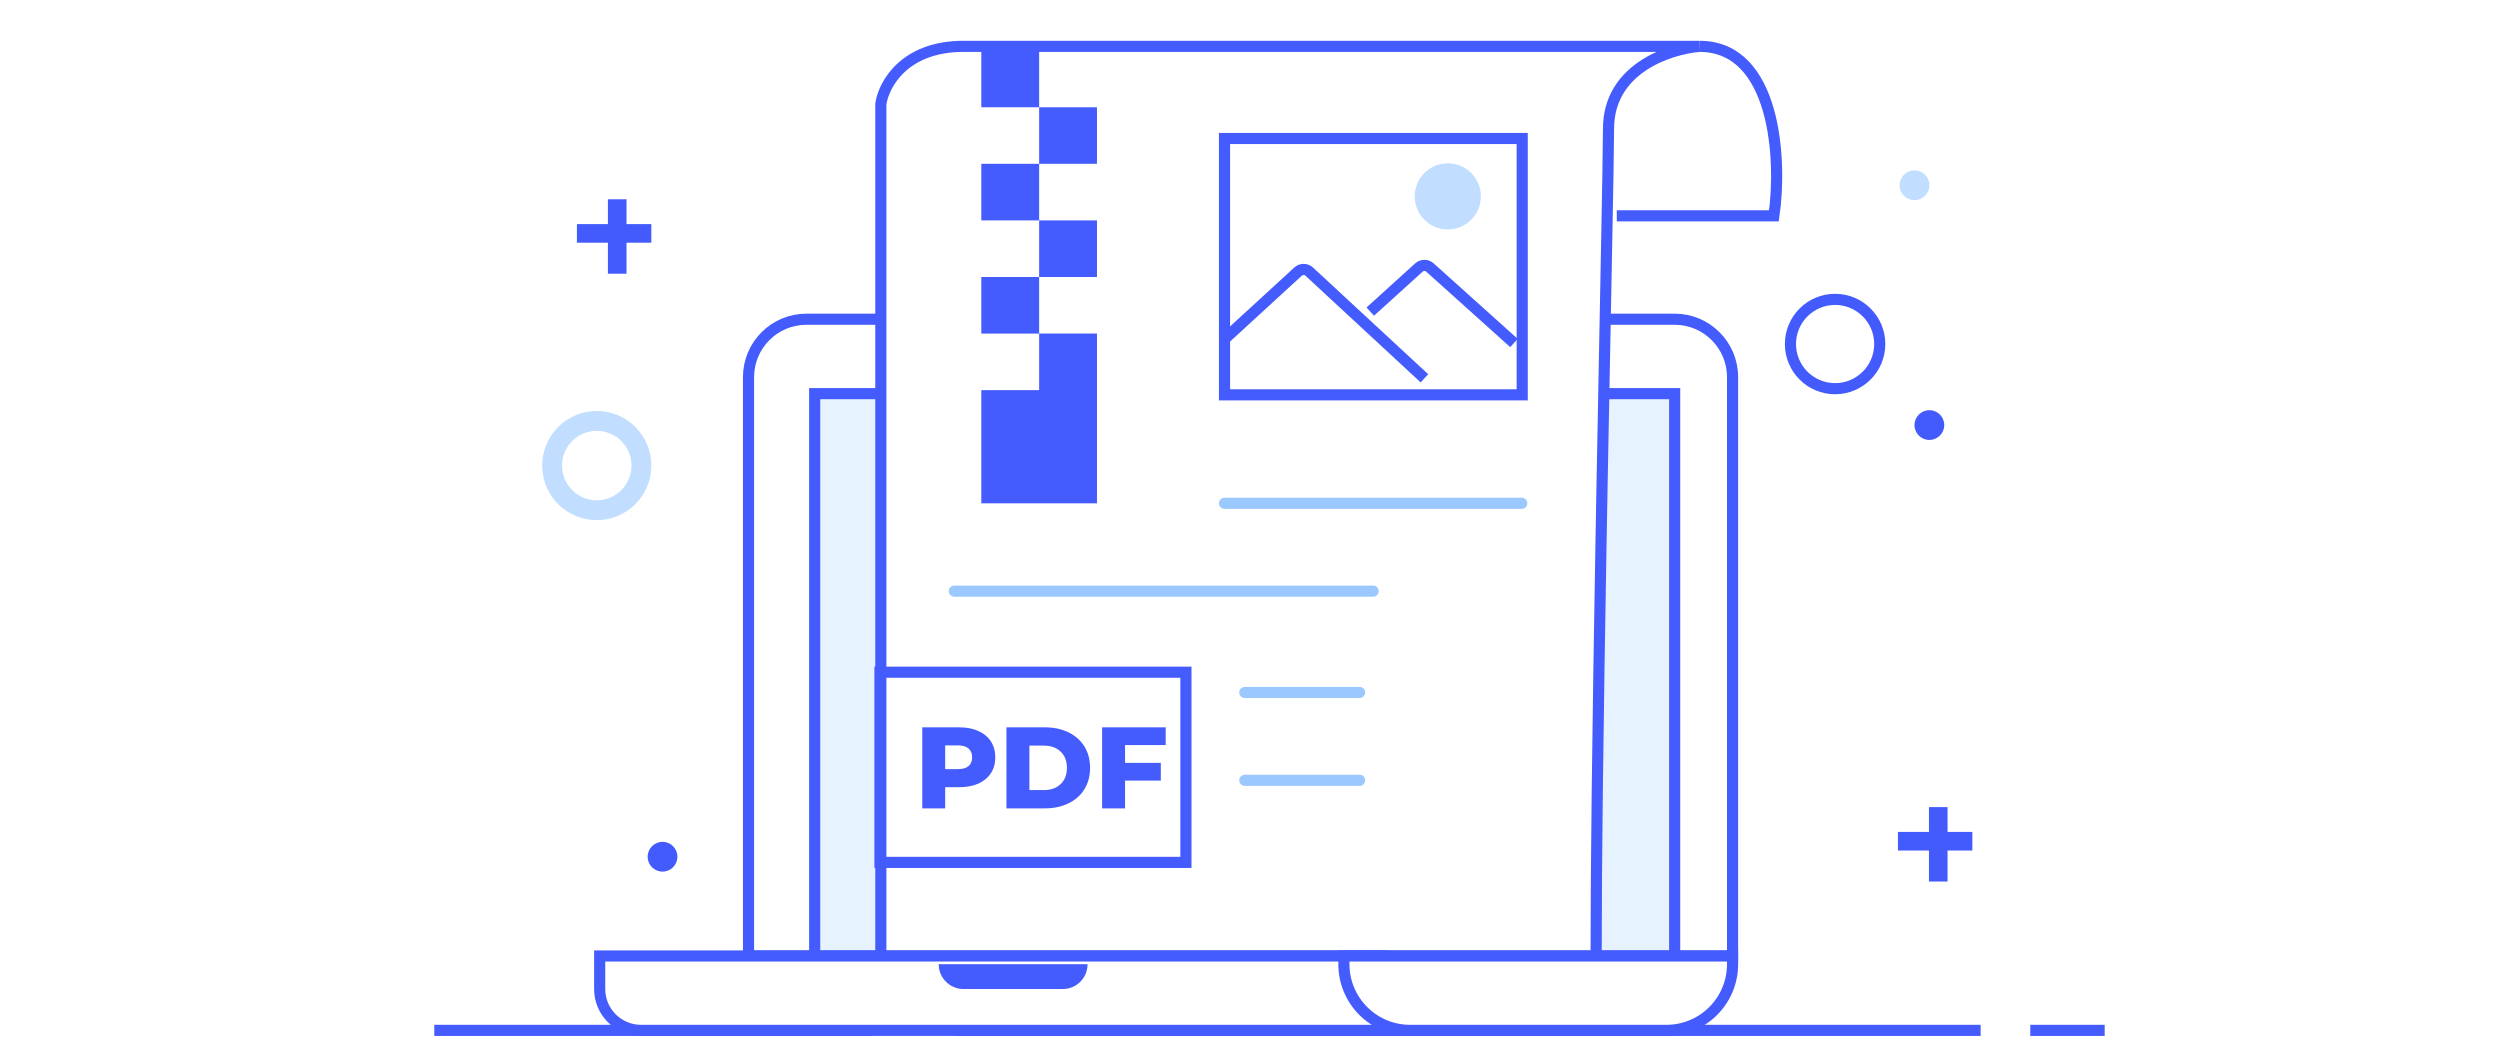 <svg width="449" height="187" viewBox="0 0 449 187" fill="none" xmlns="http://www.w3.org/2000/svg">
<rect width="449" height="187" fill="white"/>
<line x1="78" y1="185.055" x2="156.713" y2="185.055" stroke="#445BFD" stroke-width="2"/>
<line x1="364.634" y1="185.055" x2="378" y2="185.055" stroke="#445BFD" stroke-width="2"/>
<line x1="171.564" y1="185.055" x2="355.723" y2="185.055" stroke="#445BFD" stroke-width="2"/>
<path d="M300.772 57.333H299.066H144.832C139.09 57.333 134.436 61.987 134.436 67.729V171.689H297.204H311.168V67.729C311.168 61.987 306.514 57.333 300.772 57.333Z" fill="white" stroke="#445BFD" stroke-width="2"/>
<path d="M300.772 70.699H290.783H146.317V171.689H289.246H300.772V70.699Z" fill="#E7F2FF" stroke="#445BFD" stroke-width="2"/>
<path d="M290.376 38.768H318.594C320.079 28.62 318.891 8.323 305.228 8.323" stroke="#445BFD" stroke-width="2"/>
<path d="M288.891 23.107C288.891 12.462 299.535 8.816 305.228 8.323H173.049C162.356 8.323 158.693 15.222 158.198 18.672V171.689H286.663C286.663 163.343 286.74 153.362 286.864 142.569C286.947 135.366 287.051 127.802 287.169 120.121C287.283 112.674 287.409 105.118 287.539 97.674C287.604 93.998 287.67 90.349 287.735 86.754C288.306 55.61 288.891 28.563 288.891 23.107Z" fill="white" stroke="#445BFD" stroke-width="2"/>
<path d="M248.792 171.689H107.703V177.63C107.703 181.731 111.028 185.056 115.129 185.056H259.931L248.792 171.689Z" fill="white" stroke="#445BFD" stroke-width="2"/>
<path d="M219.924 90.394L273.312 90.394" stroke="#9BC8FF" stroke-width="2" stroke-linecap="round"/>
<path d="M223.564 124.368H244.191" stroke="#9BC8FF" stroke-width="2" stroke-linecap="round"/>
<path d="M171.39 106.168H246.618" stroke="#9BC8FF" stroke-width="2" stroke-linecap="round"/>
<path d="M223.564 140.142H244.191" stroke="#9BC8FF" stroke-width="2" stroke-linecap="round"/>
<path d="M172.29 130.629C173.606 130.629 174.75 130.851 175.72 131.294C176.691 131.724 177.439 132.348 177.966 133.166C178.493 133.97 178.756 134.919 178.756 136.014C178.756 137.109 178.493 138.059 177.966 138.863C177.439 139.667 176.691 140.291 175.72 140.734C174.75 141.164 173.606 141.379 172.29 141.379H169.753V145.184H165.636V130.629H172.29ZM172.04 138.135C172.886 138.135 173.523 137.955 173.953 137.594C174.383 137.22 174.597 136.693 174.597 136.014C174.597 135.335 174.383 134.808 173.953 134.434C173.523 134.06 172.886 133.873 172.04 133.873H169.753V138.135H172.04ZM180.763 130.629H187.645C189.239 130.629 190.653 130.927 191.887 131.523C193.121 132.119 194.077 132.965 194.756 134.06C195.435 135.155 195.775 136.437 195.775 137.906C195.775 139.376 195.435 140.658 194.756 141.753C194.077 142.848 193.121 143.693 191.887 144.29C190.653 144.886 189.239 145.184 187.645 145.184H180.763V130.629ZM187.479 141.898C188.727 141.898 189.725 141.545 190.473 140.838C191.235 140.131 191.617 139.154 191.617 137.906C191.617 136.659 191.235 135.682 190.473 134.975C189.725 134.268 188.727 133.914 187.479 133.914H184.88V141.898H187.479ZM202.058 133.81V137.012H208.483V140.193H202.058V145.184H197.941V130.629H209.356V133.81H202.058Z" fill="#445BFD"/>
<rect x="158.043" y="120.728" width="54.95" height="34.158" stroke="#445BFD" stroke-width="2"/>
<rect x="219.924" y="24.873" width="53.465" height="46.04" fill="white" stroke="#445BFD" stroke-width="2"/>
<path d="M219.924 60.894L233.126 48.781C233.696 48.258 234.571 48.26 235.139 48.785L255.824 67.942M246.101 55.96L254.831 48.05C255.395 47.539 256.255 47.537 256.821 48.046L271.904 61.599" stroke="#445BFD" stroke-width="2"/>
<circle cx="260.023" cy="35.269" r="5.941" fill="#C1DDFF"/>
<path d="M168.594 173.174H195.327C195.327 175.635 193.332 177.63 190.871 177.63H173.049C170.589 177.63 168.594 175.635 168.594 173.174Z" fill="#445BFD"/>
<path d="M241.366 171.689H311.168V173.174C311.168 179.736 305.849 185.056 299.287 185.056H253.247C246.686 185.056 241.366 179.736 241.366 173.174V171.689Z" fill="white" stroke="#445BFD" stroke-width="2"/>
<path fill-rule="evenodd" clip-rule="evenodd" d="M329.584 69.808C334.013 69.808 337.604 66.217 337.604 61.788C337.604 57.359 334.013 53.768 329.584 53.768C325.155 53.768 321.564 57.359 321.564 61.788C321.564 66.217 325.155 69.808 329.584 69.808Z" stroke="#435BFD" stroke-width="2"/>
<path fill-rule="evenodd" clip-rule="evenodd" d="M343.842 35.947C345.318 35.947 346.515 34.75 346.515 33.273C346.515 31.797 345.318 30.6 343.842 30.6C342.365 30.6 341.168 31.797 341.168 33.273C341.168 34.75 342.365 35.947 343.842 35.947Z" fill="#C1DDFF"/>
<path fill-rule="evenodd" clip-rule="evenodd" d="M346.441 152.753V158.323H349.782V152.753H354.238V149.412H349.782V144.956L346.441 144.956V149.412H340.871V152.753H346.441Z" fill="#435BFD"/>
<path fill-rule="evenodd" clip-rule="evenodd" d="M97.375 83.615C97.375 78.202 101.763 73.814 107.177 73.814C112.59 73.814 116.979 78.202 116.979 83.615C116.979 89.029 112.59 93.418 107.177 93.418C101.763 93.418 97.375 89.029 97.375 83.615ZM107.177 77.378C103.732 77.378 100.939 80.171 100.939 83.615C100.939 87.061 103.732 89.853 107.177 89.853C110.622 89.853 113.414 87.061 113.414 83.615C113.414 80.171 110.622 77.378 107.177 77.378Z" fill="#C1DDFF"/>
<path fill-rule="evenodd" clip-rule="evenodd" d="M346.515 79.016C347.991 79.016 349.188 77.819 349.188 76.343C349.188 74.866 347.991 73.669 346.515 73.669C345.038 73.669 343.842 74.866 343.842 76.343C343.842 77.819 345.038 79.016 346.515 79.016Z" fill="#435BFD"/>
<path fill-rule="evenodd" clip-rule="evenodd" d="M118.99 156.541C120.467 156.541 121.664 155.344 121.664 153.868C121.664 152.391 120.467 151.194 118.99 151.194C117.514 151.194 116.317 152.391 116.317 153.868C116.317 155.344 117.514 156.541 118.99 156.541Z" fill="#435BFD"/>
<path fill-rule="evenodd" clip-rule="evenodd" d="M116.979 43.59H103.613V40.249H116.979V43.59Z" fill="#435BFD"/>
<path fill-rule="evenodd" clip-rule="evenodd" d="M109.182 49.16L109.182 35.793L112.523 35.793L112.523 49.16L109.182 49.16Z" fill="#435BFD"/>
<path d="M197.017 29.423H186.63V39.584H197.018V49.745H186.63V59.907H197.018V90.394H176.243V70.071H186.63V59.909H176.243V49.745H186.63V39.584H176.243V29.423H186.63V19.261H176.243V9.099H186.63V19.261H197.018L197.017 29.423Z" fill="#445BFD"/>
</svg>
